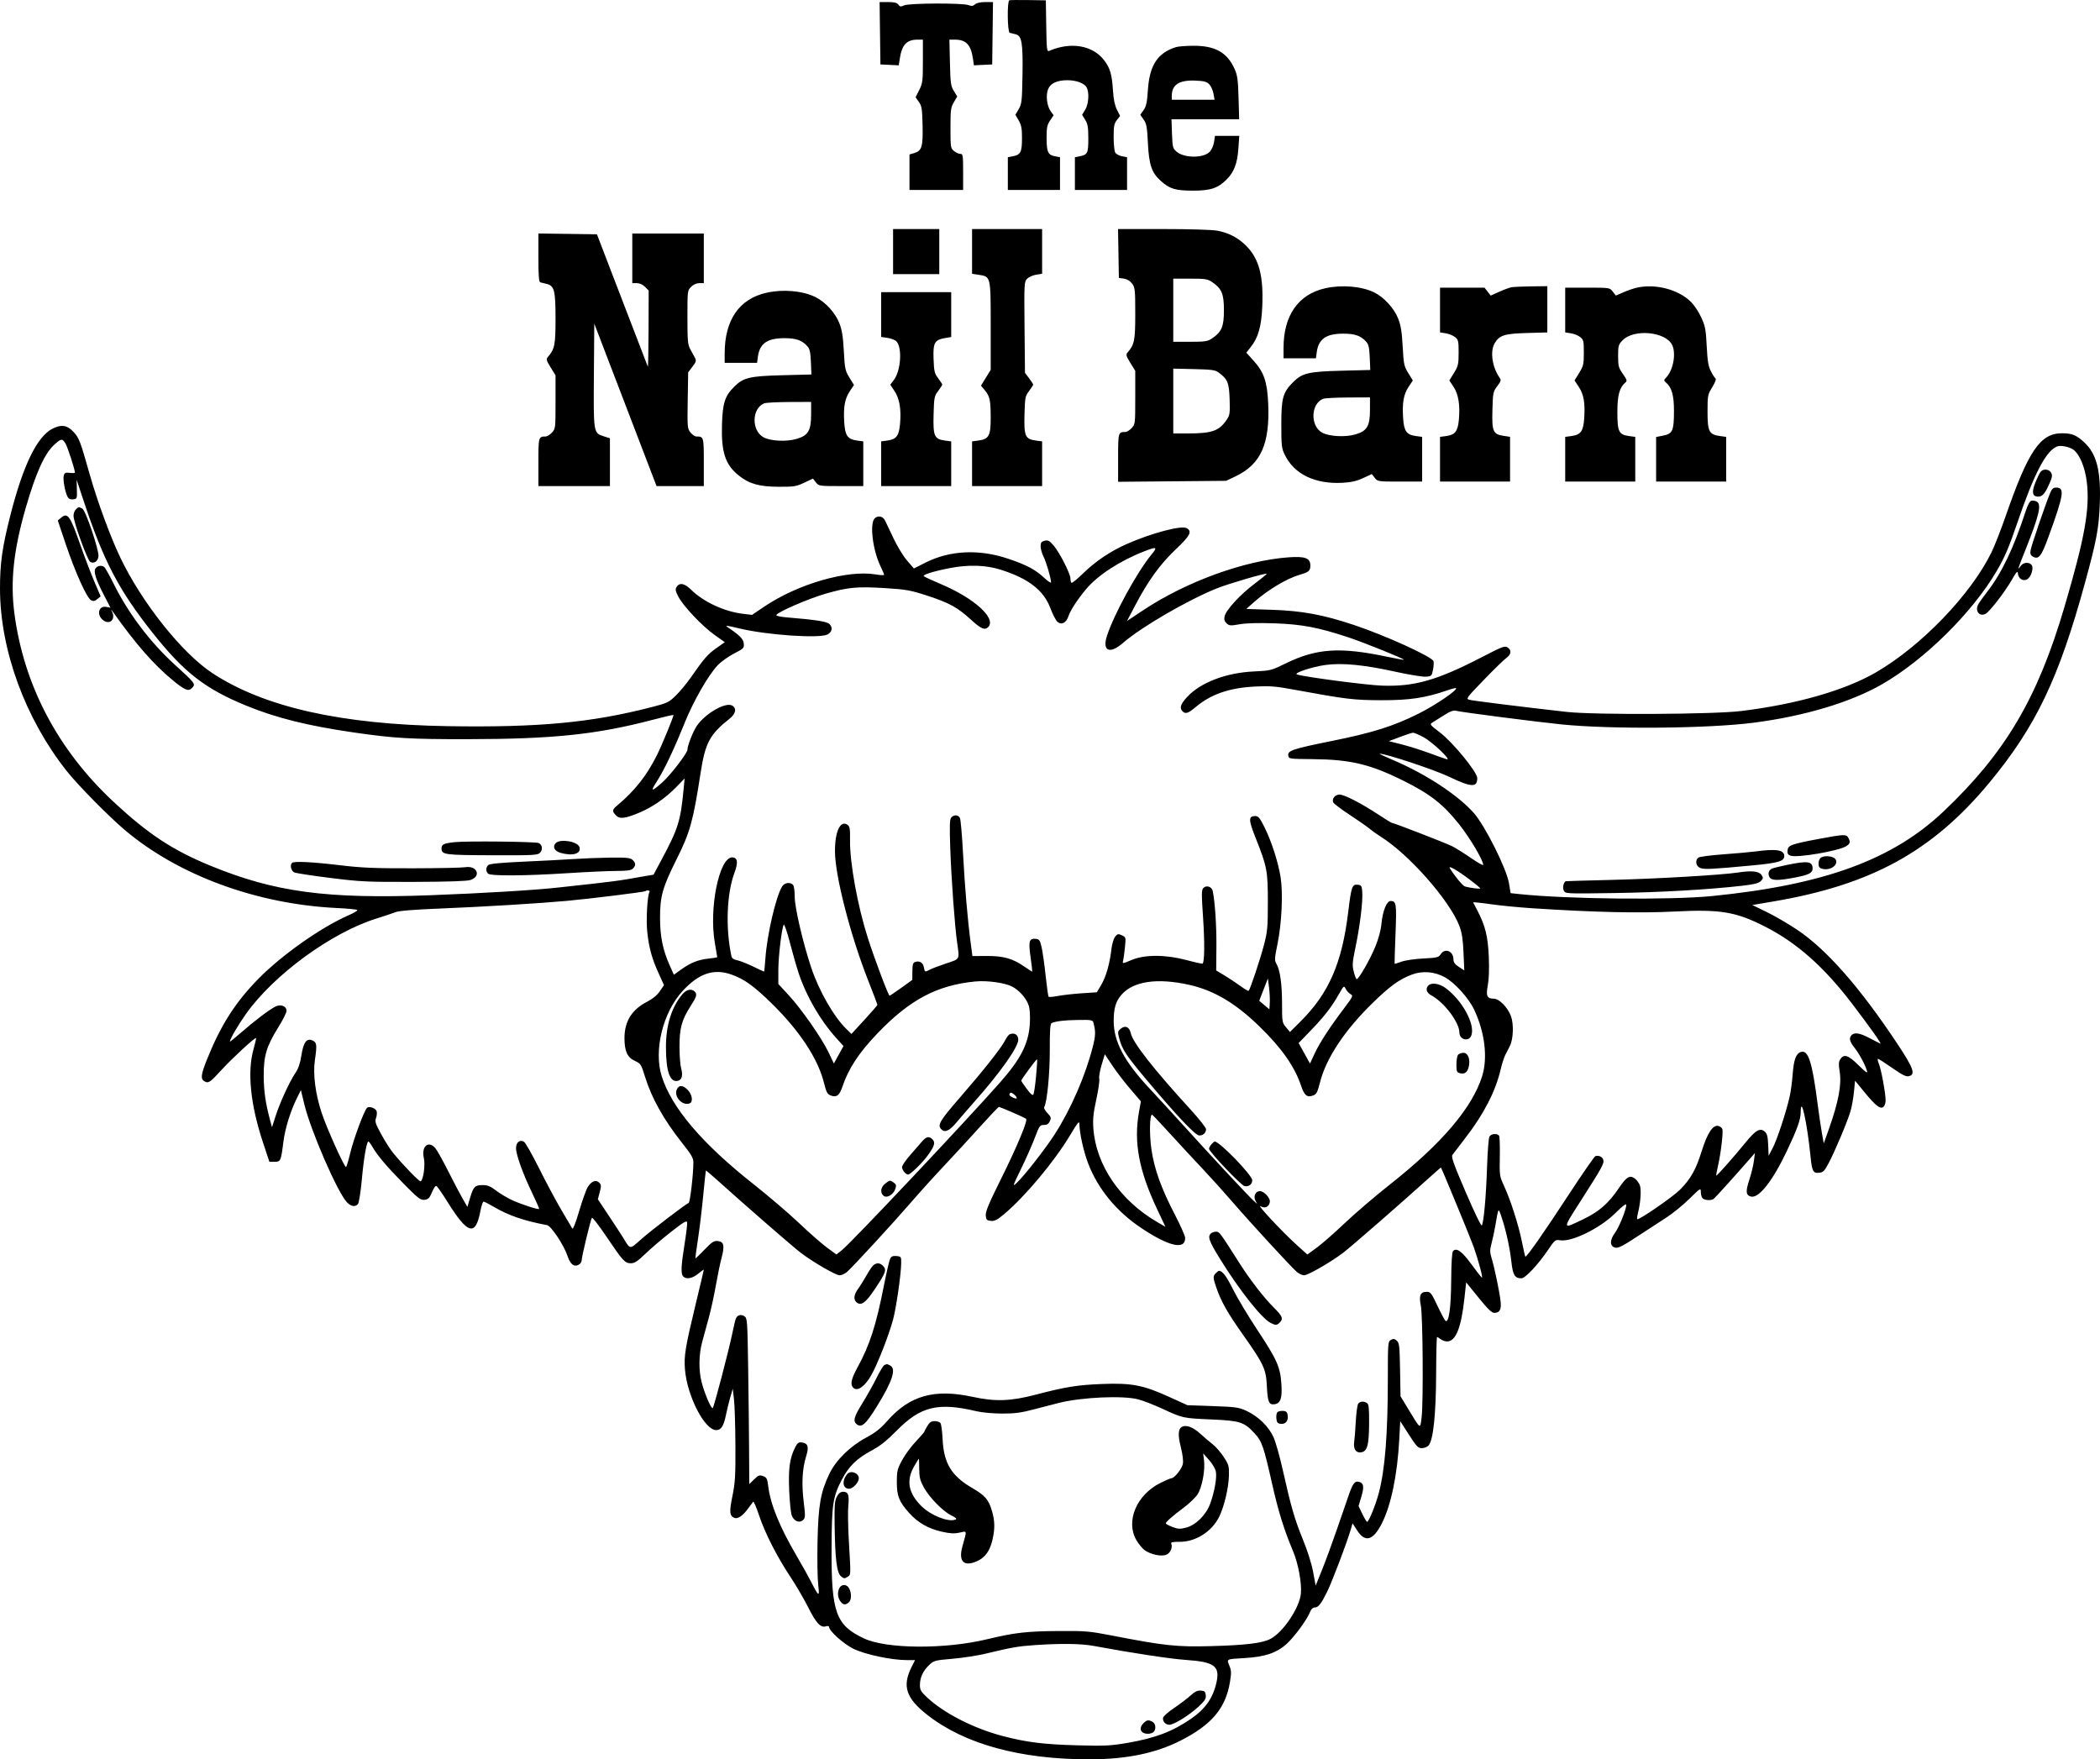 <svg width="339" height="284" viewBox="0 0 339 284" fill="none" xmlns="http://www.w3.org/2000/svg">
<path fill-rule="evenodd" clip-rule="evenodd" d="M162.934 0.048C162.563 0.173 162.62 5.177 162.994 5.293C163.16 5.344 163.589 5.451 163.948 5.53C164.952 5.752 165.149 6.935 165.058 12.194C164.986 16.343 164.936 16.785 164.446 17.62L163.913 18.53L164.446 19.441C164.878 20.178 164.979 20.722 164.979 22.315C164.979 24.544 164.755 24.989 163.512 25.224L162.694 25.379V28.021V30.663H166.904H171.114V28.021V25.379L170.275 25.22C169.166 25.011 168.949 24.518 168.949 22.22C168.949 20.6 169.038 20.164 169.516 19.454L170.083 18.611L169.605 17.948C168.992 17.099 168.795 15.366 169.2 14.38C169.585 13.441 170.656 12.949 172.317 12.949C173.758 12.949 175.063 13.443 175.425 14.126C175.861 14.949 175.736 16.812 175.184 17.713L174.683 18.53L175.184 19.348C175.594 20.017 175.685 20.56 175.685 22.351C175.685 24.739 175.571 24.972 174.279 25.233L173.52 25.386V28.024V30.663H177.73H181.94V28.021V25.379L181.101 25.22C180.639 25.133 180.152 24.855 180.018 24.603C179.884 24.35 179.775 23.223 179.775 22.098C179.775 20.367 179.855 19.949 180.295 19.384L180.816 18.716L180.308 17.713C179.962 17.029 179.758 16.055 179.668 14.648C179.497 12 179.214 11.016 178.259 9.753C176.414 7.314 172.896 6.702 169.375 8.208C168.993 8.372 168.955 8.059 168.894 4.221L168.828 0.055L166.001 0.011C164.446 -0.013 163.066 0.003 162.934 0.048ZM142.06 5.366L142.125 10.401L143.605 10.473L145.086 10.545L145.244 9.502C145.589 7.224 146.357 6.398 148.127 6.398H148.981V9.875C148.981 13.084 148.935 13.443 148.392 14.526L147.803 15.7L148.332 16.448C148.797 17.107 148.869 17.558 148.93 20.229C149.009 23.682 148.811 24.345 147.594 24.708L146.816 24.94V27.802V30.663H151.146H155.476V27.752C155.476 25.058 155.442 24.84 155.022 24.84C154.772 24.84 154.313 24.632 154.002 24.377C153.459 23.934 153.436 23.783 153.434 20.677C153.432 17.742 153.483 17.351 153.978 16.506L154.525 15.572L153.979 14.685C153.486 13.885 153.424 13.437 153.346 10.098L153.26 6.398H154.14C155.932 6.398 156.724 7.217 157.05 9.41L157.218 10.544L158.693 10.473L160.168 10.401L160.233 5.366L160.298 0.331H159.049C158.266 0.331 157.648 0.469 157.394 0.702C157.078 0.99 156.842 1.017 156.337 0.823C155.393 0.461 146.762 0.498 145.959 0.867C145.417 1.117 145.274 1.098 145.019 0.746C144.796 0.439 144.363 0.331 143.356 0.331H141.994L142.06 5.366ZM189.877 7.595C186.881 8.514 185.564 10.518 185.3 14.559C185.171 16.542 185.036 17.165 184.606 17.775L184.072 18.53L184.614 19.297C185.08 19.959 185.176 20.487 185.307 23.133C185.481 26.634 185.921 27.907 187.412 29.227C188.849 30.5 189.72 30.763 192.525 30.775C195.406 30.786 196.612 30.386 198.04 28.946C199.219 27.757 199.744 26.365 199.91 23.989L200.054 21.928H198.097H196.139L195.978 22.948C195.889 23.51 195.576 24.211 195.283 24.506C194.239 25.56 191.156 25.541 189.925 24.473C189.319 23.948 189.272 23.761 189.194 21.585L189.111 19.259H194.574H200.036L199.938 15.801C199.855 12.868 199.758 12.158 199.298 11.129C198.101 8.452 196.127 7.354 192.576 7.389C191.423 7.4 190.209 7.493 189.877 7.595ZM195.197 13.595C195.478 13.879 195.789 14.559 195.888 15.107L196.069 16.104H192.613H189.157V15.509C189.157 13.682 190.33 12.909 192.944 13.011C194.342 13.066 194.787 13.182 195.197 13.595ZM144.169 40.612V44.252H147.898H151.627V40.612V36.973H147.898H144.169V40.612ZM156.92 40.585V44.197L157.975 44.357C159.954 44.656 159.927 44.543 159.927 52.61V59.704L159.142 60.978L158.357 62.252L158.961 62.977C159.79 63.971 159.927 64.609 159.927 67.48C159.927 70.361 159.638 70.884 157.918 71.117L156.92 71.251V74.859V78.467H162.573H168.227V74.859V71.251L167.207 71.114C165.499 70.882 165.289 70.401 165.382 66.932C165.456 64.155 165.498 63.94 166.122 63.115C166.486 62.635 166.784 62.172 166.784 62.088C166.784 62.003 166.486 61.541 166.122 61.06L165.46 60.185L165.39 52.836C165.322 45.727 165.336 45.47 165.808 44.994C166.076 44.723 166.73 44.432 167.261 44.346L168.227 44.19V40.581V36.973H162.573H156.92V40.585ZM180.55 40.916L180.617 44.859L181.434 44.98C181.961 45.059 182.431 45.345 182.757 45.787C183.225 46.421 183.263 46.784 183.263 50.64C183.263 54.967 183.134 55.617 182.022 56.9C181.723 57.245 181.778 57.451 182.472 58.577L183.263 59.861V64.17C183.263 68.397 183.252 68.491 182.68 69.105C182.359 69.45 181.908 69.732 181.677 69.732C180.514 69.732 180.496 69.794 180.496 73.899V77.772L189.217 77.695L197.938 77.618L199.502 76.867C203.546 74.925 205.014 71.623 204.723 65.121C204.568 61.632 204.034 60.067 202.374 58.236L201.192 56.93L201.901 56.03C203.125 54.476 203.624 52.719 203.766 49.47C203.981 44.54 203.244 41.758 201.174 39.681C199.877 38.38 198.352 37.582 196.501 37.237C195.678 37.084 192.022 36.973 187.784 36.973H180.484L180.55 40.916ZM86.913 41.586C86.913 44.49 86.989 45.505 87.213 45.574C87.379 45.626 87.81 45.733 88.172 45.813C89.485 46.103 89.679 46.824 89.679 51.4C89.679 55.692 89.549 56.347 88.438 57.628C88.139 57.973 88.194 58.179 88.888 59.306L89.679 60.59V64.899C89.679 69.125 89.668 69.219 89.096 69.834C88.775 70.178 88.324 70.46 88.093 70.46C86.931 70.46 86.913 70.523 86.913 74.611V78.467H92.686H98.46V74.608V70.748L97.44 70.422C95.798 69.897 95.799 69.905 95.871 60.522L95.934 52.242L100.961 65.355L105.987 78.467H109.802H113.616V74.611C113.616 70.511 113.602 70.46 112.411 70.46C112.167 70.46 111.737 70.164 111.455 69.802C110.966 69.176 110.946 68.93 111.016 64.626L111.09 60.107L111.781 59.195C112.373 58.413 112.43 58.209 112.186 57.759C112.029 57.471 111.691 56.852 111.436 56.385C111.025 55.636 110.971 55.03 110.971 51.218C110.97 46.956 110.978 46.892 111.561 46.304C111.929 45.932 112.427 45.708 112.884 45.708H113.616V41.705V37.701H107.843H102.069V41.705V45.708H102.801C103.259 45.708 103.756 45.932 104.125 46.304L104.715 46.9L104.696 53.159C104.686 56.602 104.631 59.309 104.574 59.176C104.518 59.042 102.647 54.183 100.417 48.378L96.362 37.822L91.638 37.756L86.913 37.69V41.586ZM195.671 45.532C197.224 46.588 197.577 47.429 197.577 50.076C197.577 52.723 197.224 53.565 195.671 54.62C194.945 55.114 194.571 55.172 192.129 55.172H189.398V50.076V44.98H192.129C194.571 44.98 194.945 45.039 195.671 45.532ZM213.936 46.531C209.586 47.507 207.2 50.915 207.2 56.155V57.841H209.815H212.43L212.56 56.861C212.844 54.726 214.073 53.861 216.823 53.861C218.734 53.861 219.672 54.191 220.553 55.173C220.933 55.596 221.051 56.128 221.117 57.716L221.2 59.724L216.546 59.843C211.249 59.979 210.222 60.221 208.758 61.677C207.094 63.332 206.839 64.242 206.841 68.518C206.842 72 206.885 72.367 207.421 73.458C208.937 76.549 212.293 78.169 216.693 77.935C218.124 77.859 218.994 77.662 220.037 77.18L221.447 76.528L221.919 77.134C222.385 77.731 222.44 77.739 225.983 77.739H229.574V74.132V70.523L228.576 70.388C227.044 70.181 226.637 69.608 226.501 67.465C226.344 65 226.583 63.652 227.391 62.438L228.071 61.417L227.336 60.225C226.653 59.116 226.59 58.82 226.435 55.95C226.306 53.587 226.137 52.532 225.708 51.436C225.058 49.771 223.41 47.972 221.826 47.199C219.793 46.206 216.593 45.935 213.936 46.531ZM244.008 46.368C243.677 46.427 242.784 46.755 242.024 47.096L240.641 47.716L240.142 47.076L239.643 46.436H236.052H232.461V50.045V53.654L233.394 53.805C233.907 53.887 234.584 54.165 234.898 54.421C235.416 54.845 235.467 55.071 235.464 56.937C235.461 58.806 235.395 59.094 234.712 60.202L233.963 61.417L234.64 62.433C235.432 63.623 235.722 65.402 235.504 67.751C235.329 69.64 234.9 70.193 233.458 70.388L232.461 70.523V74.132V77.739H238.114H243.768V74.127V70.515L242.68 70.35C241.017 70.099 240.823 69.634 240.92 66.144C240.997 63.394 241.033 63.219 241.7 62.338C242.269 61.586 242.347 61.341 242.116 61.023C240.895 59.339 240.504 56.739 241.274 55.424C242.039 54.119 242.846 53.86 246.474 53.756L249.782 53.661V49.928V46.194L247.196 46.227C245.773 46.245 244.339 46.309 244.008 46.368ZM264.143 46.46C263.64 46.579 262.692 46.91 262.036 47.194L260.845 47.711L260.348 47.074C259.851 46.437 259.85 46.436 256.26 46.436H252.669V50.045V53.654L253.602 53.805C254.116 53.887 254.792 54.165 255.106 54.421C255.624 54.844 255.676 55.073 255.676 56.93C255.676 58.797 255.611 59.08 254.924 60.195L254.172 61.417L254.852 62.438C255.66 63.652 255.898 65 255.741 67.465C255.605 69.608 255.198 70.181 253.667 70.388L252.669 70.523V74.132V77.739H258.322H263.976V74.132V70.523L262.956 70.386C261.328 70.165 261.089 69.673 261.089 66.54C261.089 63.817 261.432 62.545 262.378 61.752C262.695 61.487 262.643 61.31 261.975 60.353C261.282 59.362 261.209 59.087 261.209 57.474C261.209 55.836 261.267 55.629 261.907 54.955C263.709 53.057 268.843 53.512 269.923 55.665C270.597 57.008 270.128 59.694 269.008 60.895C268.573 61.363 268.565 61.437 268.917 61.732C269.872 62.532 270.231 63.805 270.227 66.385C270.223 69.533 270.007 70.02 268.481 70.318L267.344 70.541V74.14V77.739H272.997H278.651V74.132V70.523L277.653 70.388C275.896 70.151 275.644 69.662 275.644 66.488C275.644 63.824 275.666 63.707 276.412 62.497C276.838 61.807 277.078 61.186 276.95 61.107C276.823 61.028 276.484 60.506 276.196 59.948C275.775 59.133 275.641 58.331 275.513 55.867C275.372 53.152 275.27 52.62 274.627 51.235C274.228 50.374 273.505 49.269 273.02 48.781C270.978 46.721 267.202 45.734 264.143 46.46ZM123.721 47.259C119.336 48.242 116.984 51.656 116.984 57.037V58.569H119.599H122.214L122.344 57.59C122.628 55.454 123.857 54.59 126.607 54.59C128.518 54.59 129.456 54.919 130.337 55.901C130.717 56.324 130.835 56.856 130.901 58.444L130.985 60.452L126.33 60.571C121.033 60.707 120.006 60.949 118.542 62.405C117.015 63.924 116.651 65.046 116.547 68.556C116.416 72.988 117.085 75.017 119.248 76.751C120.932 78.101 122.546 78.561 125.645 78.576C128.174 78.588 128.533 78.531 129.822 77.923L131.231 77.257L131.704 77.862C132.169 78.459 132.225 78.467 135.767 78.467H139.358V74.859V71.251L138.36 71.117C136.829 70.909 136.422 70.336 136.286 68.193C136.129 65.728 136.367 64.379 137.175 63.166L137.855 62.145L137.121 60.953C136.437 59.844 136.375 59.548 136.219 56.678C136.091 54.319 135.921 53.26 135.495 52.169C134.837 50.487 133.243 48.745 131.634 47.953C129.558 46.931 126.412 46.656 123.721 47.259ZM142.245 50.776V54.389L143.3 54.548C143.88 54.636 144.522 54.895 144.727 55.123C145.671 56.175 145.42 59.844 144.302 61.322L143.716 62.097L144.408 63.137C145.218 64.352 145.508 66.112 145.288 68.479C145.113 70.368 144.684 70.921 143.243 71.117L142.245 71.251V74.859V78.467H147.898H153.552V74.859V71.251L152.532 71.114C150.824 70.882 150.614 70.401 150.707 66.932C150.781 64.155 150.823 63.94 151.447 63.115C151.811 62.635 152.108 62.172 152.108 62.088C152.108 62.003 151.811 61.541 151.447 61.06C150.856 60.279 150.777 59.948 150.703 57.944C150.607 55.338 150.871 54.858 152.564 54.57L153.552 54.401V50.783V47.164H147.898H142.245V50.776ZM196.764 60.162C198.182 61.231 198.413 61.806 198.498 64.471C198.57 66.73 198.529 67.012 198.017 67.768C196.811 69.549 195.664 69.96 191.863 69.969L189.398 69.974V64.739V59.503L192.749 59.582C195.686 59.652 196.183 59.723 196.764 60.162ZM221.153 66.124C221.153 68.785 220.691 69.572 218.802 70.126C217.213 70.591 214.628 70.465 213.477 69.865C211.496 68.831 211.561 65.211 213.575 64.38C213.84 64.271 215.653 64.174 217.605 64.166L221.153 64.15V66.124ZM130.938 66.852C130.938 69.511 130.475 70.299 128.591 70.852C126.976 71.326 124.449 71.212 123.302 70.614C121.284 69.561 121.322 65.949 123.36 65.108C123.624 64.999 125.438 64.902 127.389 64.894L130.938 64.879V66.852ZM8.535 69.166C6.003 70.424 3.744 75.042 1.668 83.199C0.352 88.373 -0.011 90.955 0 95.09C0.026 104.959 4.073 116.002 10.761 124.451C12.579 126.748 17.501 131.747 20.153 133.991C28.796 141.302 41.453 145.956 54.384 146.577C56.142 146.661 57.629 146.809 57.688 146.905C57.746 147.001 57.12 147.375 56.295 147.736C51.828 149.689 45.457 154.178 41.684 158.03C37.964 161.829 35.607 165.535 33.403 171.048C32.418 173.51 32.345 174.194 33.027 174.562C33.666 174.907 33.886 174.756 35.821 172.644C37.497 170.814 41.181 167.42 41.329 167.569C41.374 167.615 41.195 168.414 40.931 169.347C39.886 173.04 40.427 178.332 42.48 184.51L43.489 187.543H44.325C45.302 187.543 45.363 187.405 45.745 184.339C46.013 182.193 46.891 179.347 47.927 177.265L48.573 175.967L49.121 178.236C50.154 182.518 54.425 192.358 55.987 194.059C56.641 194.771 57.352 194.886 57.792 194.351C57.95 194.158 58.228 192.384 58.409 190.408C58.733 186.876 59.186 184.267 59.476 184.267C59.557 184.267 59.827 184.622 60.076 185.056C60.908 186.508 62.376 188.25 65.091 191.01C67.463 193.421 67.874 193.742 68.507 193.68C69.043 193.627 69.307 193.423 69.542 192.881C70.047 191.715 70.232 191.424 70.451 191.453C70.565 191.468 71.355 192.602 72.208 193.971C75.511 199.278 76.767 199.634 77.55 195.49C77.707 194.656 77.939 193.973 78.064 193.973C78.189 193.973 78.91 194.339 79.667 194.786C82.047 196.194 84.585 197.069 88.309 197.768C88.975 197.893 91.047 201.021 91.624 202.772C92.057 204.085 92.669 204.564 93.408 204.165C93.673 204.022 93.889 203.721 93.889 203.496C93.889 202.902 95.359 196.797 95.554 196.581C95.645 196.481 96.684 197.828 97.864 199.575C100.559 203.569 100.883 203.922 101.84 203.922C102.441 203.922 102.925 203.606 104.197 202.379C105.077 201.53 106.934 199.945 108.324 198.858C110.407 197.227 110.863 196.961 110.923 197.34C110.963 197.592 110.774 199.179 110.502 200.866C109.937 204.375 109.886 205.644 110.296 206.058C110.797 206.562 111.79 206.376 112.72 205.603C113.213 205.193 113.616 204.906 113.616 204.966C113.616 205.025 113.027 207.517 112.307 210.504C110.62 217.498 110.392 218.891 110.575 221.083C110.937 225.398 113.754 230.858 115.618 230.858C116.419 230.858 116.825 230.208 117.211 228.31C117.374 227.509 117.683 226.253 117.897 225.519L118.286 224.184L118.487 225.883C118.597 226.817 118.7 230.148 118.717 233.284C118.742 238.231 118.678 239.32 118.234 241.504C117.704 244.105 117.763 244.716 118.575 245.03C119.104 245.235 119.923 244.672 120.744 243.542C121.11 243.038 121.484 242.535 121.575 242.423C121.667 242.311 122.091 243.276 122.517 244.567C123.463 247.43 125.41 251.255 127.61 254.571C128.515 255.935 129.808 258.151 130.482 259.496C131.752 262.027 132.48 262.801 133.332 262.529C133.603 262.442 133.825 262.475 133.825 262.603C133.825 263.256 136.109 265.321 137.731 266.134C139.596 267.07 143.903 267.984 146.446 267.984H147.713L147.156 269.093C145.607 272.18 146.249 274.131 149.703 276.833C155.736 281.552 164.671 284 175.86 284C181.777 284 186.541 283.025 190.547 280.993C195.605 278.427 197.861 275.753 198.554 271.498C198.79 270.052 198.775 269.655 198.453 268.878C197.998 267.78 197.905 267.826 200.947 267.651C204.211 267.464 206.142 266.803 207.747 265.323C209.036 264.135 211.059 261.35 211.518 260.13C211.66 259.755 211.945 259.491 212.209 259.491C212.818 259.491 213.25 258.949 214.24 256.943C215.046 255.309 217.416 249.067 218.041 246.934L218.342 245.904L219.088 247.056C220.392 249.069 221.678 248.684 223.1 245.853C224.569 242.93 225.579 238.022 225.882 232.342L226.039 229.409L227.436 231.589C228.664 233.504 228.919 233.769 229.527 233.769C229.909 233.769 230.4 233.57 230.619 233.325C231.366 232.493 231.805 228.332 231.833 221.819C231.847 218.517 231.913 215.818 231.979 215.821C232.046 215.825 232.31 215.988 232.567 216.184C232.824 216.38 233.289 216.541 233.601 216.541C234.991 216.541 235.88 214.348 236.392 209.651L236.68 207.007L238.676 209.469C240.16 211.3 240.813 211.93 241.227 211.93C242.126 211.93 242.407 211.364 242.222 209.926C242.006 208.242 241.237 204.575 240.797 203.131C240.493 202.132 240.49 201.802 240.78 200.704C240.965 200.005 241.229 198.778 241.367 197.977C241.914 194.805 241.855 194.898 242.371 196.4C243.077 198.453 243.731 201.405 243.98 203.667C244.219 205.839 244.527 206.349 245.598 206.349C246.229 206.349 248.284 204.153 249.941 201.706C250.988 200.161 251.082 200.086 251.831 200.209C253.727 200.519 258.281 198.284 260.77 195.822C261.959 194.646 262.532 194.217 262.532 194.505C262.532 195.217 261.355 198.141 260.742 198.951C259.835 200.151 259.83 201.169 260.73 201.397C261.212 201.519 261.919 201.165 264.278 199.618C265.898 198.555 268.036 197.163 269.028 196.524C270.02 195.885 271.671 194.54 272.697 193.534C274.519 191.747 274.561 191.722 274.561 192.427C274.561 192.824 274.691 193.279 274.85 193.439C275.169 193.761 276.222 193.824 276.62 193.545C276.849 193.384 279.924 189.984 282.358 187.198L283.295 186.125L283.123 187.441C283.028 188.164 282.701 189.508 282.396 190.428C281.767 192.322 281.825 192.944 282.651 193.153C283.932 193.478 286.166 190.633 288.488 185.723C290.118 182.275 290.678 180.709 290.683 179.587C290.698 176.588 291.713 181.128 292.272 186.694C292.51 189.06 292.69 189.409 293.627 189.317C294.309 189.251 294.508 189.056 295.184 187.786C296.203 185.874 298.266 180.97 298.733 179.35C298.936 178.645 299.183 177.255 299.281 176.261L299.461 174.453L300.985 176.313C302.791 178.516 303.543 179.095 304.048 178.672C304.237 178.513 304.392 178.042 304.392 177.625C304.391 176.479 303.683 172.633 303.306 171.723C303.123 171.282 303.059 170.921 303.164 170.921C303.268 170.921 304.303 171.585 305.464 172.396C307.094 173.536 307.705 173.838 308.148 173.726C309.268 173.443 308.909 172.441 306.257 168.447C300.226 159.366 294.868 153.272 290.115 150.087C288.679 149.125 286.461 147.833 285.186 147.216L282.867 146.093L286.232 145.524C302.078 142.842 311.934 137.434 321.097 126.393C328.631 117.315 332.352 109.54 336.6 93.998C338.435 87.284 338.809 85.306 338.962 81.481C339.178 76.088 338.489 73.297 336.48 71.429C335.196 70.235 334.48 69.94 332.865 69.94C329.353 69.939 327.426 72.777 323.763 83.338C323.003 85.531 321.975 88.154 321.479 89.167C318.131 96.003 310.125 104.316 302.81 108.55C297.799 111.45 289.993 113.686 281.057 114.78C276.618 115.324 257.37 115.42 252.909 114.92C246.307 114.181 237.822 113.127 237.231 112.972C236.606 112.809 236.671 112.718 239.516 109.767C241.127 108.097 242.751 106.513 243.125 106.249C243.955 105.661 244.057 104.986 243.385 104.526C242.925 104.211 242.572 104.342 239.175 106.1C231.971 109.826 228.318 110.865 223.078 110.677C220.536 110.586 210.505 109.266 209.365 108.872C208.742 108.657 211.855 107.626 213.994 107.339C216.699 106.976 220.205 107.317 225.274 108.436C227.44 108.914 229.643 109.274 230.169 109.235C231.088 109.166 231.132 109.124 231.33 108.112C231.442 107.534 231.477 106.91 231.407 106.725C231.126 105.986 223.624 102.574 218.578 100.89C213.595 99.227 210.196 98.597 205.339 98.436L201.192 98.299L202.309 97.301C204.597 95.255 207.701 93.389 209.846 92.769C211.272 92.358 211.53 92.132 211.53 91.304C211.53 90.092 210.7 89.774 208.025 89.964C200.891 90.47 191.443 93.909 184.525 98.517L181.93 100.246L183.272 97.688C185.34 93.748 187.286 91.062 189.793 88.689C192.141 86.466 192.497 85.766 191.542 85.251C190.674 84.782 185.809 86.079 181.848 87.836C179.221 89.001 176.831 90.614 174.824 92.577C173.887 93.493 173.048 94.169 172.959 94.079C172.871 93.99 172.798 93.675 172.798 93.379C172.798 92.616 171.051 89.189 170.09 88.069C169.405 87.269 169.185 87.152 168.635 87.291C168.11 87.424 167.986 87.594 167.986 88.188C167.986 88.591 168.195 89.333 168.449 89.836C168.89 90.708 169.67 93.37 169.67 94.003C169.67 94.168 169.203 93.868 168.633 93.337C167.132 91.942 165.802 91.228 162.814 90.213C158.089 88.607 153.361 88.822 149.399 90.822L147.532 91.764L146.447 90.515C145.849 89.828 144.869 88.228 144.267 86.96C143.666 85.693 143.042 84.382 142.882 84.049C142.53 83.318 141.729 83.148 141.192 83.689C140.364 84.524 140.877 88.766 142.12 91.365C142.453 92.062 142.726 92.705 142.726 92.793C142.726 92.881 142.104 92.851 141.343 92.725C136.739 91.965 128.765 94.277 123.343 97.944L121.401 99.257L119.945 99.084C116.913 98.724 113.564 97.166 111.541 95.175C110.478 94.129 109.682 93.997 109.191 94.787C108.984 95.12 109.055 95.456 109.52 96.34C110.33 97.881 113.381 101.098 115.365 102.503L117 103.662L115.598 104.654C114.233 105.62 113.684 106.257 111.395 109.528C110.788 110.395 109.756 111.632 109.101 112.275C107.986 113.372 107.739 113.49 105.17 114.152C95.446 116.659 86.981 117.451 72.358 117.222C55.084 116.951 42.657 114.158 34.289 108.663C29.402 105.455 22.913 97.309 19.416 89.994C17.818 86.652 15.71 80.919 14.486 76.589C12.948 71.148 12.764 70.668 11.85 69.699C10.846 68.635 9.907 68.484 8.535 69.166ZM10.553 71.553C10.879 72.054 12.094 75.784 12.094 76.283C12.094 76.363 11.72 76.385 11.262 76.331C10.549 76.247 10.411 76.314 10.287 76.812C10.133 77.43 10.504 79.437 10.915 80.211C11.086 80.533 11.366 80.657 11.809 80.605C12.439 80.532 12.454 80.493 12.411 78.984L12.367 77.439L13.526 80.925C16.738 90.592 19.181 95.264 24.598 102.104C29.693 108.537 33.095 111.186 39.769 113.919C44.605 115.899 49.751 117.178 57.202 118.251C63.66 119.182 66.186 119.33 75.365 119.321C89.294 119.306 96.332 118.571 105.409 116.183C107.18 115.717 108.665 115.372 108.709 115.416C108.814 115.523 106.899 120.189 106.047 121.903C104.405 125.207 102.424 127.708 99.576 130.075C98.809 130.712 98.788 130.97 99.445 131.633C100.058 132.251 100.931 132.141 103.276 131.152C105.339 130.282 107.452 128.814 109.146 127.075L110.518 125.665L110.369 127.242C109.867 132.534 109.505 133.703 106.799 138.768L105.503 141.195L104.327 141.392C103.68 141.501 102.285 141.743 101.227 141.931C100.168 142.118 97.732 142.439 95.814 142.644C93.895 142.849 91.351 143.128 90.16 143.264C86.542 143.678 77.847 144.202 69.433 144.514C52.661 145.135 44.325 144.01 33.909 139.722C27.823 137.215 23.877 134.608 18.305 129.409C9.326 121.032 3.847 110.612 2.324 99.019C1.646 93.859 2.189 88.791 4.148 82.01C5.788 76.329 7.19 73.223 8.755 71.796C9.868 70.782 10.037 70.759 10.553 71.553ZM334.699 72.588C335.707 73.321 336.585 75.431 336.87 77.806C337.388 82.124 336.55 86.805 333.253 98.001C328.916 112.729 323.715 121.527 313.761 130.972C305.537 138.775 294.512 142.817 276.486 144.636C269.708 145.32 252.965 145.15 245.195 144.319L243.856 144.175L243.589 142.564C243.196 140.204 239.686 133.208 237.887 131.204C235.222 128.233 230.019 124.848 224.642 122.586C223.451 122.085 222.585 121.672 222.717 121.669C223.686 121.64 231.579 124.262 233.962 125.404C237.515 127.105 238.475 127.15 238.475 125.613C238.475 124.629 234.492 119.77 232.397 118.199C230.952 117.116 230.778 116.907 231.139 116.692C231.369 116.555 232.209 116.026 233.006 115.516C234.09 114.822 234.607 114.627 235.057 114.741C235.973 114.973 247.984 116.524 252.067 116.938C260.062 117.747 275.644 117.613 283.021 116.671C291.253 115.619 298.779 113.366 303.86 110.432C310.715 106.474 318.392 98.885 322.319 92.184C323.613 89.977 324.324 88.312 325.691 84.291C328.334 76.519 330.284 72.778 332.059 72.075C332.648 71.841 334.048 72.113 334.699 72.588ZM329.417 76.156C329.255 76.353 328.871 77.139 328.563 77.903C327.936 79.461 328.079 80.166 329.023 80.166C329.701 80.166 330.109 79.695 330.833 78.076C331.285 77.067 331.337 76.737 331.114 76.316C330.794 75.714 329.854 75.626 329.417 76.156ZM330.95 79.585C330.168 81.472 327.907 88.095 327.797 88.82C327.706 89.422 327.789 89.645 328.186 89.859C329.11 90.359 329.539 89.811 330.684 86.663C333.171 79.824 333.344 78.71 331.918 78.71C331.45 78.71 331.23 78.909 330.95 79.585ZM327.923 80.83C327.666 80.89 327.324 81.517 326.99 82.547C325.062 88.485 323.115 92.554 320.755 95.575C320.13 96.376 319.488 97.281 319.33 97.586C318.781 98.641 319.561 99.606 320.535 99.08C321.196 98.724 323.595 95.624 324.73 93.659C325.568 92.209 325.693 92.086 325.759 92.64C325.855 93.431 326.585 93.87 327.228 93.523C327.874 93.174 328.349 91.669 327.961 91.198C327.529 90.672 326.605 90.768 326.178 91.382C325.623 92.182 325.698 91.928 326.912 88.887C329.22 83.107 329.621 81.376 328.751 80.945C328.519 80.83 328.147 80.778 327.923 80.83ZM12.231 82.246C12.023 82.456 11.861 82.92 11.871 83.277C11.901 84.341 14.098 90.404 14.56 90.696C15.133 91.058 15.8 90.618 15.896 89.814C16.011 88.849 13.838 82.399 13.3 82.109C12.712 81.792 12.677 81.796 12.231 82.246ZM9.903 83.542L9.327 84.019L10.619 87.855C12.144 92.384 14.006 96.513 14.69 96.883C15.072 97.089 15.291 97.052 15.712 96.708L16.247 96.27L15.22 93.86C14.656 92.534 13.584 89.715 12.839 87.594C11.325 83.288 10.907 82.71 9.903 83.542ZM185.843 89.569C183.572 92.315 179.787 99.238 178.692 102.65C177.905 105.101 179.129 105.652 181.258 103.804C184.231 101.224 191.668 96.897 196.423 94.98C198.27 94.236 204.319 92.467 204.476 92.625C204.522 92.671 203.653 93.386 202.545 94.214C200.232 95.941 197.874 98.505 197.675 99.51C197.576 100.007 197.67 100.316 198.011 100.628C198.436 101.016 198.646 101.03 200.117 100.772C201.181 100.585 203.144 100.532 205.739 100.621C210.144 100.772 212.831 101.282 217.665 102.883C220.203 103.724 226.768 106.376 226.632 106.506C226.596 106.54 225.321 106.307 223.8 105.989C216.283 104.414 212.503 104.67 207.561 107.086C205.207 108.237 205.096 108.266 202.389 108.391C197.89 108.599 193.754 110.192 191.604 112.545C190.578 113.667 190.378 114.302 190.889 114.818C191.362 115.295 191.797 115.159 192.973 114.17C195.485 112.056 198.425 111.037 202.629 110.824C204.965 110.705 205.921 110.78 208.764 111.303C217.327 112.877 218.492 113.019 222.958 113.033C227.506 113.047 230.106 112.662 233.568 111.46C234.326 111.198 234.99 111.028 235.045 111.083C235.338 111.378 231.694 113.856 228.972 115.212C224.901 117.241 221.614 118.274 214.967 119.617C208.674 120.887 207.853 121.162 207.965 121.959C208.041 122.504 208.084 122.511 211.891 122.544C217.992 122.598 221.173 123.355 226.566 126.036C230.883 128.181 232.979 129.823 235.555 133.074C237.313 135.294 239.437 138.874 239.437 139.617C239.437 139.756 238.557 139.261 237.48 138.518C236.404 137.775 235.024 136.912 234.413 136.601C233.417 136.095 224.976 132.823 224.665 132.823C224.595 132.823 223.641 132.234 222.545 131.513C219.592 129.573 216.845 128.176 216.15 128.261C215.454 128.346 214.997 128.946 215.209 129.502C215.289 129.713 216.47 130.615 217.833 131.506C219.196 132.397 220.654 133.413 221.073 133.763C221.492 134.114 222.304 134.693 222.877 135.051C227.452 137.905 234.048 145.397 235.597 149.499C235.991 150.544 236.158 151.634 236.252 153.777L236.378 156.653L235.505 156.083C234.861 155.662 234.631 155.341 234.629 154.862C234.623 153.536 233.258 152.979 232.579 154.024C232.237 154.551 231.999 154.61 229.747 154.725C228.388 154.794 226.814 155.026 226.228 155.244C225.645 155.461 225.15 155.61 225.128 155.575C225.105 155.54 225.171 153.388 225.274 150.791C225.469 145.868 225.406 145.441 224.484 145.441C223.85 145.441 223.191 147.086 223.005 149.131C222.912 150.164 222.545 151.521 222.002 152.844C221.156 154.906 219.348 158.06 219.012 158.06C218.917 158.06 218.703 157.527 218.538 156.875C218.27 155.822 218.303 155.372 218.836 152.811C219.544 149.409 220.017 145.514 219.908 143.985C219.838 142.998 219.767 142.886 219.171 142.817C218.282 142.714 218.132 143.14 217.65 147.14C216.647 155.471 214.533 160.324 209.9 164.933L208.235 166.588L207.597 165.824C206.983 165.088 206.96 164.949 206.96 162.09C206.96 158.87 206.646 156.605 206.063 155.607C205.725 155.028 205.74 154.748 206.234 152.331C206.91 149.033 207.133 144.179 206.727 141.614C206.342 139.181 205.267 135.84 204.133 133.551C203.388 132.048 203.131 131.731 202.655 131.731C201.514 131.731 201.521 132.322 202.698 135.274C204.542 139.898 204.673 140.593 204.667 145.684C204.663 149.761 204.603 150.397 204.023 152.603C203.412 154.93 201.821 159.684 201.569 159.938C201.503 160.004 200.93 159.676 200.295 159.207C199.66 158.739 198.508 157.973 197.735 157.504L196.329 156.653L196.362 152.788C196.39 149.426 196.131 145.53 195.765 143.82C195.617 143.13 194.753 142.847 194.273 143.332C193.952 143.656 193.945 144.232 194.214 148.203C194.482 152.166 194.449 155.229 194.136 155.545C194.08 155.602 192.963 155.361 191.655 155.009C188.224 154.085 184.829 154.065 182.7 154.956C181.183 155.591 181.176 155.591 181.305 155.067C181.377 154.778 181.509 153.808 181.599 152.913C181.761 151.306 181.755 151.281 181.102 150.98C180.512 150.709 180.394 150.734 180.016 151.204C179.783 151.495 179.518 152.364 179.428 153.137C179.148 155.541 178.556 157.645 177.796 158.937L177.066 160.179L174.631 160.34C173.292 160.429 171.571 160.622 170.806 160.77C170.041 160.917 169.353 160.975 169.278 160.899C169.202 160.823 168.987 159.307 168.799 157.53C168.611 155.752 168.322 153.698 168.157 152.964C167.897 151.807 167.775 151.62 167.24 151.556C166.138 151.426 165.99 151.929 166.366 154.525C166.552 155.802 166.664 156.846 166.617 156.846C166.57 156.846 165.994 156.473 165.336 156.017C163.477 154.727 161.972 154.304 159.294 154.32L156.976 154.333L156.701 152.253C156.203 148.501 155.751 143.226 155.463 137.798C155.307 134.861 155.08 132.268 154.959 132.034C154.686 131.51 153.955 131.483 153.544 131.983C153.306 132.273 153.274 133.395 153.402 137.018C153.578 141.991 154.128 149.508 154.512 152.186C154.908 154.951 155.003 154.771 152.77 155.514C151.678 155.878 150.493 156.326 150.136 156.511C149.285 156.95 149.304 156.957 149.143 156.149C148.993 155.392 148.45 155.054 147.744 155.28C147.379 155.397 147.295 155.678 147.285 156.802L147.272 158.181L145.501 159.455C144.526 160.156 143.673 160.729 143.605 160.729C143.412 160.729 141.208 154.88 140.092 151.407C138.456 146.317 137.161 139.207 137.219 135.633C137.248 133.862 137.181 133.414 136.851 133.171C135.682 132.309 134.787 134.143 134.787 137.399C134.787 141.306 137.247 150.894 140.13 158.229C140.96 160.338 141.639 162.126 141.641 162.201C141.642 162.277 140.699 163.367 139.546 164.622L137.448 166.905L136.591 166.067C134.578 164.1 132.177 159.892 130.943 156.17C129.594 152.1 128.291 146.496 128.291 144.757C128.291 143.801 128.17 142.99 128.003 142.821C127.538 142.352 126.648 142.483 126.271 143.075C125.272 144.648 123.832 150.818 123.559 154.704C123.476 155.882 123.379 156.846 123.343 156.846C123.308 156.846 122.489 156.465 121.525 155.999C120.56 155.532 119.414 155.083 118.977 155.001C118.428 154.897 118.148 154.69 118.071 154.332C117.102 149.828 117.306 144.258 118.565 140.885C119.192 139.204 119.073 138.404 118.196 138.404C116.096 138.404 114.427 146.603 115.393 152.175C115.606 153.41 115.782 154.459 115.782 154.507C115.782 154.554 115.155 154.659 114.389 154.74C112.705 154.918 111.47 155.41 109.936 156.516L108.782 157.348L108.102 155.823C106.999 153.349 106.56 151.201 106.551 148.232C106.54 144.691 106.944 143.257 109.249 138.647C111.39 134.367 111.904 132.513 113.088 124.815C113.842 119.915 114.567 118.556 117.797 115.995C118.796 115.203 118.955 114.31 118.171 113.887C117.085 113.301 113.81 115.208 112.46 117.212C111.865 118.096 110.97 120.39 110.97 121.033C110.97 121.566 108.228 125.131 106.933 126.281C105.156 127.86 104.932 127.836 106.006 126.185C107.184 124.373 108.777 121.027 110.515 116.708C111.935 113.18 114.354 108.959 115.859 107.384C116.412 106.805 117.602 105.954 118.502 105.493C120.053 104.698 120.137 104.613 120.066 103.886C119.994 103.139 119.431 102.567 117.459 101.241C116.978 100.917 117.326 100.953 119.27 101.427C123.696 102.507 132.248 103.1 133.584 102.42C134.334 102.039 134.469 101.259 133.879 100.721C133.441 100.321 131.7 100.051 127.036 99.663C125.918 99.57 125.237 99.413 125.325 99.27C125.648 98.742 130.513 96.638 133.223 95.853C136.899 94.789 138.376 94.651 142.967 94.942C146.315 95.155 147.002 95.279 149.703 96.162C153.258 97.324 154.576 98.049 156.753 100.04C158.371 101.518 158.974 101.778 159.518 101.229C160.89 99.845 157.318 96.59 151.915 94.301C150.5 93.702 149.246 93.123 149.129 93.014C148.879 92.782 150.75 92.202 153.398 91.691C156.367 91.118 159.177 91.212 161.538 91.963C166.053 93.399 168.478 95.283 169.577 98.207C169.935 99.162 170.433 100.128 170.683 100.355C171.334 100.946 172.096 100.581 172.467 99.5C172.811 98.496 173.88 96.849 175.295 95.141C177.163 92.885 180.773 90.53 184.706 89.001C186.767 88.2 186.914 88.273 185.843 89.569ZM15.456 91.7C15.043 92.201 15.421 93.444 16.789 96.081L17.838 98.105L17.178 97.972C15.857 97.705 15.536 99.382 16.755 100.188C17.775 100.862 18.66 99.959 18.115 98.799C17.879 98.297 17.895 98.302 18.282 98.846C21.996 104.073 24.832 107.303 27.972 109.881C29.814 111.395 30.415 111.639 30.954 111.096C31.632 110.411 31.631 110.41 28.156 107.24C24.214 103.644 20.706 98.993 18.349 94.24C17.654 92.839 16.964 91.612 16.815 91.514C16.372 91.222 15.782 91.303 15.456 91.7ZM229.8 119.003C231.231 119.773 234.42 122.804 233.543 122.561C233.278 122.488 232.001 122.037 230.704 121.558C229.407 121.08 227.415 120.453 226.277 120.165L224.208 119.641L225.989 118.967C226.968 118.596 227.917 118.286 228.096 118.278C228.276 118.27 229.043 118.596 229.8 119.003ZM293.687 135.409C289.17 136.256 288.651 136.442 288.559 137.252C288.5 137.765 288.611 137.967 289.04 138.128C290.086 138.522 296.884 137.355 298.056 136.581C298.68 136.168 298.737 135.926 298.37 135.234C298.059 134.648 297.674 134.662 293.687 135.409ZM73.44 135.94C71.672 136.12 71.275 136.302 71.275 136.933C71.275 137.975 71.683 138.031 79.404 138.06C86.132 138.085 86.781 138.051 87.172 137.657C87.662 137.163 87.546 136.339 86.949 136.085C86.415 135.858 75.409 135.739 73.44 135.94ZM89.718 136.095C89.149 136.668 89.505 137.396 90.488 137.671C92.486 138.231 93.875 137.806 93.538 136.738C93.253 135.83 90.448 135.358 89.718 136.095ZM283.342 137.448C282.548 137.554 280.226 137.762 278.183 137.911C276.139 138.059 274.326 138.299 274.153 138.444C273.595 138.911 273.775 139.848 274.475 140.116C275.148 140.374 276.305 140.317 282.861 139.701C287.038 139.309 288.033 139.021 288.033 138.205C288.033 137.186 286.795 136.986 283.342 137.448ZM293.988 138.417C293.74 138.567 293.567 138.963 293.567 139.382C293.567 139.949 293.696 140.126 294.202 140.255C295.494 140.582 296.852 139.584 296.308 138.708C296.002 138.216 294.611 138.042 293.988 138.417ZM92.566 138.671C90.978 138.778 87.321 138.969 84.439 139.097C80.985 139.249 79.079 139.429 78.846 139.624C78.418 139.982 78.388 140.629 78.781 141.025C79.181 141.428 84.682 141.397 91.604 140.953C94.647 140.758 98.185 140.596 99.466 140.593C101.256 140.589 101.881 140.5 102.172 140.207C102.668 139.707 102.65 139.298 102.11 138.806C101.744 138.471 101.151 138.41 98.561 138.44C96.852 138.46 94.154 138.564 92.566 138.671ZM47.138 139.294C46.765 139.67 46.997 140.607 47.518 140.832C47.816 140.961 50.441 141.363 53.352 141.726C58.236 142.335 59.281 142.384 66.873 142.359C72.379 142.341 75.381 142.239 75.944 142.052C77.76 141.447 77.005 139.661 75.072 139.991C74.561 140.078 70.765 140.156 66.635 140.164C60.386 140.177 58.391 140.092 54.747 139.656C50.355 139.131 47.437 138.992 47.138 139.294ZM288.515 139.61C287.39 139.843 286.289 140.112 286.067 140.208C285.517 140.447 285.339 141.015 285.637 141.576C285.948 142.163 286.999 142.186 289.717 141.666C291.982 141.232 292.604 140.92 292.604 140.214C292.604 139.036 291.835 138.923 288.515 139.61ZM237.212 141.957C238.171 142.678 238.956 143.331 238.956 143.406C238.956 143.541 237.318 143.338 236.484 143.1C236.126 142.998 234.733 141.312 234.042 140.143C233.73 139.615 235.272 140.497 237.212 141.957ZM280.576 140.844C278.001 141.245 267.368 141.866 260.127 142.039C256.091 142.136 252.766 142.231 252.737 142.251C252.372 142.506 252.211 143.332 252.441 143.767C252.709 144.273 252.775 144.276 260.569 144.161C268.027 144.05 275.751 143.609 281.277 142.978C283.157 142.763 283.897 142.577 284.241 142.229C284.652 141.815 284.664 141.71 284.355 141.238C283.957 140.63 282.753 140.505 280.576 140.844ZM104.856 143.952C104.496 144.539 104.273 148.515 104.49 150.477C104.778 153.078 105.227 154.701 106.336 157.149L107.187 159.029L106.506 160.021C106.065 160.663 105.347 161.255 104.467 161.703C102.018 162.951 100.821 164.855 100.809 167.523C100.799 169.669 101.265 170.7 102.496 171.26C103.426 171.683 103.504 171.804 104.12 173.8C105.192 177.266 107.156 180.774 110.112 184.497C111.612 186.386 111.932 186.941 111.932 187.651C111.93 189.557 111.4 194.1 111.171 194.183C110.686 194.358 105.042 198.679 103.44 200.101C101.616 201.721 101.768 201.738 100.591 199.797C100.308 199.33 99.274 197.742 98.293 196.268L96.511 193.589L96.814 192.445C97.077 191.451 97.067 191.251 96.733 190.914C96.207 190.383 95.466 190.665 94.882 191.62C94.621 192.047 93.993 193.798 93.488 195.511C92.909 197.472 92.498 198.505 92.378 198.301C92.273 198.123 91.479 196.776 90.614 195.308C89.748 193.84 88.131 190.817 87.021 188.59C85.91 186.363 84.811 184.434 84.58 184.303C83.894 183.916 83.304 184.402 83.304 185.355C83.304 186.408 84.428 189.522 85.934 192.639C86.579 193.973 87.071 195.103 87.027 195.149C86.884 195.299 84.179 194.424 82.7 193.747C81.901 193.381 80.727 192.682 80.091 192.193C79.175 191.488 78.723 191.304 77.902 191.304C76.661 191.304 76.419 191.555 75.867 193.418L75.451 194.823L74.682 193.488C74.259 192.754 73.198 190.734 72.324 188.999C71.45 187.264 70.513 185.598 70.241 185.298C69.128 184.067 67.998 185.083 68.42 186.936C68.673 188.048 68.354 190.419 67.914 190.693C67.719 190.815 65.048 188.062 63.435 186.077C62.995 185.535 62.145 184.199 61.547 183.107C60.609 181.398 60.492 181.032 60.7 180.478C60.834 180.124 60.879 179.631 60.8 179.382C60.642 178.88 59.57 178.505 59.242 178.837C58.773 179.312 57.099 183.811 56.567 186.025C56.254 187.326 55.935 188.391 55.858 188.391C55.567 188.393 52.738 182.102 51.928 179.652C50.913 176.582 50.503 173.412 50.828 171.163C51.192 168.655 51.148 168.278 50.455 167.96C49.508 167.525 48.979 168.238 48.649 170.395C48.458 171.648 48.166 172.489 47.665 173.239C46.706 174.672 45.214 177.923 44.495 180.145L43.907 181.962L43.612 180.87C42.866 178.104 42.586 176.179 42.571 173.711C42.55 170.446 43.02 168.881 44.948 165.793C45.667 164.641 46.255 163.465 46.255 163.179C46.255 162.398 45.299 162.044 44.424 162.5C43.394 163.038 40.953 164.891 38.914 166.686C37.923 167.556 37.114 168.207 37.114 168.131C37.114 167.737 38.435 165.465 39.711 163.667C44.21 157.326 53.542 150.513 60.81 148.262C62.001 147.893 63.354 147.44 63.817 147.254C64.392 147.024 66.721 146.834 71.155 146.655C78.011 146.379 86.859 145.844 91.484 145.425C95.126 145.096 104.07 143.99 104.207 143.851C104.406 143.651 104.986 143.741 104.856 143.952ZM247.496 146.625C257.401 147.265 264.665 147.431 270.199 147.147C277.722 146.76 280.166 147.162 284.898 149.562C290.047 152.175 294.458 156.082 299.013 162.064C301.945 165.916 303.841 168.599 303.537 168.468C303.412 168.414 302.636 168.015 301.813 167.582C300.233 166.752 299.383 166.607 298.907 167.087C298.442 167.556 298.569 168.122 299.365 169.128C300.154 170.126 301.085 171.851 301.38 172.862C301.518 173.336 301.221 173.138 300.021 171.952C298.361 170.312 297.653 170.079 297.081 170.981C296.809 171.409 296.783 171.816 296.96 172.862C297.327 175.041 296.798 177.875 295.177 182.417L294.409 184.57L294.112 182.932C293.949 182.031 293.645 179.97 293.436 178.352C292.538 171.387 291.912 169.434 290.705 169.82C289.924 170.071 289.559 171.073 289.385 173.451C289.298 174.643 289.073 176.281 288.886 177.091C288.288 179.672 286.872 183.959 286.179 185.287L285.507 186.572L285.437 184.841C285.383 183.504 285.262 183.015 284.906 182.689C284.152 182.002 283.416 182.414 281.771 184.444C279.971 186.665 277.139 189.86 277.049 189.769C277.015 189.734 277.139 189.045 277.326 188.237C277.789 186.235 278.208 182.708 278.036 182.257C277.959 182.054 277.674 181.83 277.404 181.758C276.52 181.525 275.625 182.873 274.7 185.828C273.76 188.835 272.938 190.295 271.202 192.047C270.042 193.216 264.514 197.024 264.296 196.803C264.235 196.742 264.293 196.271 264.425 195.757C264.815 194.242 264.969 192.206 264.753 191.442C264.642 191.05 264.273 190.521 263.933 190.265C263.099 189.636 262.572 189.944 261.331 191.787C259.702 194.207 258.171 195.56 255.724 196.743C252.09 198.5 252.11 198.647 255.303 193.648C258.676 188.369 258.994 187.783 258.808 187.193C258.66 186.724 258.054 186.458 257.535 186.634C257.367 186.691 255.433 189.485 253.238 192.843C249.238 198.964 246.4 203.019 246.234 202.851C246.186 202.802 245.93 201.686 245.665 200.37C245.125 197.677 243.824 193.64 242.762 191.358C242.078 189.89 242.055 189.722 242.113 186.737C242.146 185.033 242.092 183.507 241.994 183.346C241.723 182.904 240.688 182.996 240.428 183.485C240.302 183.722 240.131 185.988 240.047 188.52C239.893 193.167 239.529 197.229 239.216 197.805C239.116 197.991 238.055 195.812 236.617 192.467C234.642 187.871 234.24 186.741 234.467 186.422C234.62 186.205 235.558 184.98 236.55 183.699C239.502 179.889 241.425 176.167 242.231 172.701C242.444 171.788 242.784 170.714 242.988 170.314C243.192 169.914 243.528 169.258 243.734 168.858C244.297 167.764 244.386 165.286 243.907 164.022C243.362 162.582 242.013 161.214 241.139 161.214C240.046 161.214 239.842 160.755 240.175 159.045C240.356 158.116 240.416 156.423 240.336 154.478C240.201 151.184 239.773 149.438 238.513 147.024C238.163 146.354 237.847 145.747 237.812 145.675C237.776 145.604 239.021 145.728 240.577 145.953C242.133 146.177 245.247 146.48 247.496 146.625ZM128.923 157.089C130.153 160.803 132.419 164.716 134.986 167.556L136.163 168.858L135.387 170.266L134.612 171.675L133.768 169.902C132.669 167.593 129.36 162.851 127.285 160.61L125.645 158.839L125.647 156.569C125.648 154.358 126.196 149.8 126.524 149.264C126.614 149.117 127.055 150.408 127.504 152.133C127.953 153.858 128.592 156.088 128.923 157.089ZM118.097 157.322C120.143 158.047 121.67 159.143 124.529 161.937C129.014 166.32 131.992 170.81 132.979 174.678C133.413 176.379 133.555 176.644 134.143 176.852C135.071 177.182 135.512 176.834 135.998 175.392C136.975 172.493 138.662 169.929 141.632 166.829C146.854 161.38 151.239 159.046 157.401 158.437C159.338 158.245 162.175 158.635 163.389 159.259C164.547 159.855 165.685 161.155 166.065 162.316C166.246 162.869 166.316 163.977 166.248 165.188C166.064 168.432 164.824 170.893 161.441 174.73C155.96 180.944 137.472 200.552 135.929 201.786L135.026 202.508L133.524 201.411C132.697 200.807 130.661 199.023 129 197.447C127.338 195.87 124.042 193.051 121.675 191.183C113.352 184.612 108.439 178.847 106.825 173.753C105.502 169.579 106.991 163.461 110.176 159.991C112.823 157.108 115.217 156.301 118.097 157.322ZM233.225 157.743C234.836 158.627 237.079 161.101 237.962 162.968C239.703 166.647 240.196 170.769 239.251 173.753C237.641 178.843 232.726 184.612 224.402 191.183C222.035 193.051 218.739 195.87 217.077 197.447C215.416 199.023 213.379 200.808 212.551 201.413L211.045 202.512L209.423 201.052C206.939 198.815 202.609 194.17 203.532 194.732C204.192 195.133 204.875 194.797 204.991 194.014C205.084 193.384 204.05 192.275 203.37 192.275C202.682 192.275 202.295 193.097 202.656 193.791L202.94 194.337L202.391 193.852C201.646 193.194 195.334 186.425 191.202 181.853C189.349 179.804 186.786 177.007 185.505 175.639C181.501 171.36 179.789 168.134 179.781 164.854C179.776 162.792 180.114 161.637 181.028 160.587C182.934 158.397 186.785 157.824 191.921 158.965C195.942 159.858 199.412 161.906 203.295 165.679C206.91 169.191 208.99 172.159 210.06 175.337C210.565 176.833 210.998 177.184 211.934 176.852C212.522 176.644 212.664 176.379 213.098 174.678C214.085 170.81 217.063 166.32 221.548 161.937C224.359 159.189 225.895 158.076 227.925 157.316C229.624 156.68 231.576 156.837 233.225 157.743ZM204.98 161.891L204.915 162.932L204.094 162.239L203.274 161.546L203.974 159.747L204.673 157.948L204.859 159.399C204.961 160.197 205.015 161.319 204.98 161.891ZM230.584 159.079C230.072 159.596 230.268 160.252 231.063 160.68C233.142 161.799 235.587 165.045 235.588 166.686C235.588 167.84 237.115 168.215 237.513 167.159C238.183 165.382 236.051 161.464 233.334 159.479C232.337 158.75 231.09 158.569 230.584 159.079ZM218.027 160.487C218.47 160.726 218.401 160.874 216.964 162.774C214.666 165.811 213.011 168.361 212.197 170.114L211.469 171.683L210.554 170.028L209.638 168.373L211.515 166.431C213.726 164.145 214.947 162.576 216.101 160.541C216.931 159.078 216.948 159.065 217.249 159.644C217.417 159.967 217.767 160.346 218.027 160.487ZM110.136 160.521C108.413 162.586 107.504 165.504 107.502 168.979C107.499 173.029 108.176 174.872 109.51 174.445C110.104 174.254 110.262 173.533 109.951 172.431C109.81 171.934 109.693 170.381 109.69 168.979C109.683 165.996 110.05 164.643 111.465 162.435C112.481 160.85 112.576 160.505 112.125 160.05C111.616 159.536 110.795 159.731 110.136 160.521ZM176.493 165.036C176.887 166.448 176.874 167.133 176.418 168.933C175.226 173.643 172.833 179.137 170.214 183.175C168.678 185.544 165.372 189.772 164.141 190.94C163.415 191.63 163.45 191.513 164.833 188.673C165.635 187.026 166.638 184.76 167.06 183.638C167.776 181.738 167.876 181.598 168.514 181.598C169.013 181.598 169.275 181.431 169.476 180.986C169.718 180.45 169.67 180.29 169.083 179.671C168.716 179.284 168.478 178.864 168.556 178.738C169.021 177.979 169.479 173.338 169.465 169.534C169.453 166.513 169.53 165.306 169.74 165.174C170.23 164.868 171.848 164.674 174.165 164.642C176.079 164.616 176.39 164.668 176.493 165.036ZM180.943 166.047C180.408 166.484 180.397 166.556 180.694 167.681C181.155 169.425 181.823 170.427 185.199 174.439C190.03 180.179 192.982 183.296 193.586 183.296C194.225 183.296 194.69 182.867 194.69 182.278C194.69 182.039 193.567 180.614 192.194 179.112C186.167 172.519 182.871 168.31 182.538 166.782C182.318 165.771 181.655 165.465 180.943 166.047ZM162.988 166.958C162.819 167.027 162.466 167.507 162.204 168.026C161.609 169.202 158.665 172.913 154.806 177.35C151.8 180.806 151.341 181.565 151.87 182.207C152.46 182.924 153.21 182.62 154.419 181.173C155.061 180.405 156.312 178.959 157.199 177.958C161.48 173.131 164.378 169.039 164.378 167.823C164.378 167.032 163.758 166.646 162.988 166.958ZM235.396 170.241C235.237 170.401 235.107 171.109 235.107 171.814C235.107 172.98 235.161 173.109 235.711 173.249C236.486 173.444 236.942 173.054 237.132 172.034C237.344 170.893 236.942 169.95 236.244 169.95C235.936 169.95 235.554 170.081 235.396 170.241ZM182.445 175.769L184.17 177.782L183.862 179.508C182.997 184.36 183.839 188.906 186.749 195.095L188.133 198.038L186.837 197.287C180.83 193.807 176.918 188.075 176.499 182.138C176.394 180.66 176.496 179.67 176.978 177.461C177.315 175.92 177.529 174.422 177.453 174.133C177.378 173.843 177.549 172.835 177.833 171.893L178.349 170.179L179.535 171.967C180.187 172.95 181.496 174.661 182.445 175.769ZM167.254 173.705C167.119 175.15 166.926 176.479 166.826 176.659C166.696 176.893 166.392 176.644 165.752 175.78C165.261 175.116 164.859 174.518 164.859 174.451C164.859 174.241 167.328 170.904 167.417 170.993C167.463 171.04 167.39 172.26 167.254 173.705ZM109.257 175.861C108.736 177.016 110.162 178.565 111.33 178.113C111.913 177.887 111.757 176.719 111.045 175.969C110.256 175.138 109.602 175.099 109.257 175.861ZM164.137 177.262C164.137 177.372 163.867 177.338 163.536 177.186C162.922 176.903 162.809 176.709 163.095 176.42C163.272 176.242 164.137 176.942 164.137 177.262ZM163.433 179.563C164.548 180.045 165.542 180.515 165.642 180.607C165.944 180.886 164.191 185.081 161.553 190.389C159.622 194.276 159.071 195.599 159.13 196.213C159.196 196.905 159.302 197.016 159.959 197.081C160.565 197.14 160.988 196.922 162.124 195.964C165.509 193.11 170.197 187.5 172.738 183.264C174.023 181.12 174.243 180.861 174.25 181.48C174.267 182.944 174.927 185.898 175.67 187.836C177.232 191.909 180.204 195.528 184.174 198.193C188.666 201.206 191.322 201.822 191.322 199.85C191.322 199.531 190.575 197.833 189.661 196.076C187.459 191.841 186.338 188.725 185.874 185.55C185.517 183.105 185.589 179.765 185.996 179.946C186.087 179.987 187.404 181.384 188.922 183.051C190.441 184.718 192.768 187.23 194.095 188.632C195.421 190.035 197.637 192.493 199.018 194.095C201.87 197.401 208.397 204.496 209.34 205.316C209.685 205.616 210.216 205.862 210.522 205.862C211.143 205.864 214.809 203.752 216.803 202.244C218.048 201.302 226.172 194.224 230.52 190.292C231.652 189.268 232.593 188.449 232.61 188.472C232.779 188.693 237.471 200.064 237.895 201.28C238.708 203.612 239.442 206.38 239.207 206.234C239.096 206.165 238.325 205.177 237.495 204.039C235.996 201.984 235.136 201.37 234.564 201.946C234.391 202.121 234.286 203.766 234.266 206.648C234.235 211.054 233.892 213.557 233.364 213.228C233.23 213.144 232.64 212.054 232.053 210.804C231.068 208.707 230.933 208.533 230.289 208.533C229.291 208.533 229.025 209.163 229.36 210.738C229.685 212.268 229.786 226.341 229.489 228.787C229.251 230.746 229.372 230.82 227.335 227.46L226.085 225.398L226.01 221.115C225.944 217.309 225.885 216.786 225.489 216.424C225.135 216.1 224.939 216.072 224.542 216.287C224.055 216.55 224.04 216.728 224.037 222.555C224.031 231.578 223.584 237.212 222.568 241.049C222.065 242.951 220.961 245.66 220.69 245.66C220.603 245.66 220.257 245.087 219.92 244.386L219.308 243.112L219.745 241.656C220.231 240.036 220.158 239.45 219.446 239.222C218.732 238.993 218.393 239.413 217.722 241.356C217.389 242.322 216.494 244.914 215.733 247.116C214.972 249.318 213.907 252.208 213.366 253.539L212.383 255.958L211.98 253.763C211.739 252.451 211.082 250.363 210.346 248.57C209.005 245.301 208.397 243.204 207.076 237.288C206.6 235.153 205.931 232.779 205.591 232.014C204.831 230.305 203.119 228.631 201.238 227.76C199.981 227.177 199.512 227.11 195.773 226.977L191.683 226.833L188.676 225.466C184.561 223.595 182.653 223.228 177.977 223.408C173.944 223.562 172.041 223.867 167.192 225.136C163.146 226.194 160.674 226.28 157.018 225.488C150.818 224.146 146.838 225.271 143.219 229.388C142.138 230.618 141.31 231.269 139.794 232.082C137.225 233.459 134.944 235.709 133.884 237.91C132.469 240.849 132.096 242.978 131.973 248.814C131.913 251.684 131.962 254.838 132.083 255.824C132.334 257.876 132.179 257.806 130.905 255.286C130.512 254.508 129.506 252.707 128.67 251.282C125.865 246.504 124.381 242.879 124.012 239.901C123.86 238.675 123.763 238.485 123.178 238.278C122.602 238.074 122.416 238.141 121.735 238.807L120.954 239.571L120.924 234.062C120.908 231.032 120.839 225.007 120.773 220.675C120.657 213.172 120.629 212.782 120.176 212.479C119.626 212.11 119.017 212.276 118.784 212.859C118.694 213.082 118.426 214.207 118.188 215.359C117.617 218.121 115.28 227.043 115.063 227.29C114.845 227.538 113.74 224.977 113.262 223.116C112.766 221.187 112.8 218.68 113.348 216.645C113.598 215.72 114.086 213.926 114.433 212.658C114.78 211.39 115.281 209.097 115.547 207.562C115.813 206.027 116.231 204.007 116.478 203.073C117.007 201.061 116.865 200.434 115.854 200.331C115.25 200.269 114.916 200.489 113.732 201.723C112.959 202.529 112.299 203.16 112.266 203.126C112.232 203.092 112.414 201.701 112.671 200.035C112.927 198.37 113.308 195.205 113.518 193.003C113.728 190.801 113.922 188.976 113.95 188.947C113.977 188.919 114.814 189.629 115.809 190.525C120.41 194.666 128.097 201.353 129.274 202.239C131.347 203.799 134.918 205.864 135.54 205.862C135.854 205.862 136.392 205.616 136.737 205.316C137.672 204.503 144.188 197.421 147.062 194.095C148.446 192.493 150.814 189.872 152.325 188.271C153.836 186.669 156.427 183.858 158.081 182.022C159.736 180.187 161.161 178.686 161.248 178.686C161.335 178.686 162.318 179.08 163.433 179.563ZM148.802 184.308C148.437 184.731 147.571 185.727 146.876 186.522C146.181 187.318 145.613 188.165 145.613 188.405C145.613 188.87 146.216 189.605 146.598 189.605C146.964 189.605 148.921 187.691 149.799 186.475C150.85 185.018 151.023 184.42 150.536 183.928C149.967 183.355 149.544 183.448 148.802 184.308ZM195.57 184.711C195.351 184.955 195.171 185.282 195.171 185.437C195.171 185.904 200.302 191.311 200.888 191.462C201.542 191.629 202.148 191.18 202.148 190.528C202.148 189.703 196.881 184.267 196.082 184.267C196.019 184.267 195.788 184.467 195.57 184.711ZM142.879 191.079C142.164 191.646 142.049 192.537 142.629 193.022C143.157 193.464 144.198 192.869 144.522 191.94C144.719 191.374 144.681 191.198 144.298 190.917C143.7 190.475 143.63 190.483 142.879 191.079ZM195.46 199.118C194.926 199.656 195.164 200.323 196.889 203.128C199.951 208.105 203.624 212.771 205.076 213.529C205.911 213.964 206.117 213.959 206.582 213.49C207.197 212.87 207.034 212.472 205.571 211.011C203.992 209.435 201.783 206.575 200.091 203.914C196.887 198.876 196.85 198.827 196.294 198.827C195.994 198.827 195.619 198.958 195.46 199.118ZM143.705 203.162C143.565 203.427 143.122 205.317 142.721 207.362C141.427 213.962 140.421 217.087 138.4 220.78C137.366 222.669 137.206 223.57 137.813 224.079C138.457 224.618 139.631 223.767 140.618 222.045C141.611 220.314 143.413 215.747 144.138 213.124C144.658 211.243 145.45 205.802 145.477 203.922C145.492 202.869 145.466 202.828 144.727 202.756C144.161 202.7 143.894 202.806 143.705 203.162ZM141.002 204.226C140.797 204.393 140.295 205.13 139.887 205.864C139.478 206.598 138.868 207.574 138.529 208.034C137.837 208.975 137.742 209.785 138.272 210.229C139.009 210.845 139.768 210.293 141.246 208.063C142.991 205.432 143.146 205.009 142.59 204.39C142.106 203.851 141.535 203.792 141.002 204.226ZM196.271 205.517C195.789 206.003 195.796 206.231 196.341 207.829C197.103 210.064 198.153 211.922 200.647 215.449C203.99 220.176 204.373 220.995 204.505 223.699C204.631 226.302 204.828 226.79 205.707 226.686C206.715 226.568 207.009 225.726 206.852 223.403C206.667 220.656 206.149 219.493 202.994 214.721C201.494 212.452 199.711 209.477 199.031 208.111C197.978 205.993 197.326 205.136 196.768 205.136C196.703 205.136 196.479 205.307 196.271 205.517ZM142.777 220.344C142.607 220.413 142.027 221.36 141.489 222.448C140.951 223.537 139.926 225.367 139.213 226.516C137.862 228.69 137.669 229.38 138.272 229.884C139.064 230.547 139.737 229.966 141.529 227.071C144.057 222.985 144.715 220.977 143.704 220.432C143.448 220.294 143.204 220.189 143.163 220.2C143.121 220.21 142.948 220.275 142.777 220.344ZM183.754 225.895C184.542 226.102 186.27 226.772 187.593 227.385C190.94 228.933 190.96 228.937 195.532 229.134C200.199 229.336 200.851 229.546 202.547 231.402C203.72 232.686 203.984 233.452 205.371 239.593C206.375 244.038 207.241 246.815 208.771 250.496C209.585 252.455 210.156 255.584 210.001 257.239C209.785 259.551 207.114 263.519 205.068 264.569C203.739 265.251 201.095 265.572 195.532 265.725C189.979 265.879 188.002 265.669 179.534 264.024C175.848 263.308 175.229 263.255 170.873 263.287C165.704 263.325 163.799 263.545 159.326 264.619C152.52 266.254 143.109 266.191 139.478 264.486C134.93 262.35 134.196 260.323 134.239 250.019C134.269 242.801 134.44 241.652 135.9 238.842C137.003 236.72 138.318 235.429 140.641 234.187C142.074 233.422 143.116 232.597 144.764 230.925C148.618 227.014 151.437 226.334 157.662 227.814C158.526 228.02 160.336 228.183 161.775 228.185C163.887 228.188 164.852 228.054 167.188 227.435C168.752 227.02 170.464 226.576 170.994 226.447C174.765 225.53 181.287 225.248 183.754 225.895ZM219.264 226.569C219.118 226.746 218.938 228.029 218.864 229.42C218.79 230.811 218.675 232.303 218.608 232.735C218.436 233.85 218.863 234.545 219.664 234.451C220.71 234.329 220.987 233.378 221.012 229.826C221.029 227.311 220.964 226.674 220.672 226.486C220.162 226.158 219.573 226.193 219.264 226.569ZM206.28 227.908C206.089 228.034 205.993 228.448 206.04 228.942C206.104 229.622 206.226 229.778 206.74 229.839C207.52 229.93 207.98 229.392 207.879 228.506C207.82 227.983 207.662 227.81 207.2 227.761C206.869 227.727 206.455 227.793 206.28 227.908ZM149.7 230.19C149.438 230.624 149.223 231.035 149.222 231.104C149.222 231.173 148.597 231.891 147.834 232.7C147.07 233.509 146.07 234.873 145.61 235.73C144.855 237.137 144.774 237.476 144.773 239.229C144.771 241.504 145.123 242.389 146.764 244.23C148.155 245.789 149.852 246.763 152.037 247.255C153.362 247.553 154.035 247.588 154.888 247.405C156.158 247.132 156.113 246.917 155.357 249.647C154.69 252.05 155.591 252.962 157.703 252.02C159.018 251.434 159.787 250.381 160.203 248.6C160.626 246.788 160.609 245.537 160.141 243.945C159.584 242.052 159.042 241.42 156.913 240.181C153.583 238.244 152.346 236.195 152.163 232.314C152.103 231.046 151.945 229.872 151.811 229.705C151.678 229.538 151.255 229.402 150.873 229.402C150.346 229.402 150.061 229.593 149.7 230.19ZM190.886 230.287C190.188 230.588 190.105 231.57 190.608 233.558C190.911 234.752 191.04 235.806 190.947 236.308C190.8 237.1 189.584 238.623 189.098 238.623C188.964 238.623 188.165 238.965 187.322 239.384C183.47 241.297 181.674 245.573 183.445 248.617C183.809 249.242 184.415 249.975 184.792 250.245C185.781 250.956 187.539 251.311 188.312 250.956C188.937 250.668 189.313 249.817 189.082 249.209C188.982 248.948 189.275 248.878 190.439 248.887C192.996 248.906 195.626 247.241 196.807 244.856C197.609 243.237 198.337 240.174 198.381 238.238C198.417 236.63 198.361 236.432 197.526 235.162C197.035 234.416 196.232 233.497 195.741 233.12C195.251 232.743 194.343 231.971 193.724 231.405C192.647 230.42 191.565 229.993 190.886 230.287ZM128.336 233.694C127.479 235.415 127.256 237.032 127.395 240.538C127.466 242.354 127.654 244.195 127.812 244.63C128.155 245.573 129.089 245.93 129.672 245.342C130.008 245.003 130.015 244.678 129.737 242.401C129.382 239.495 129.512 237.074 130.13 235.096C130.616 233.542 130.435 232.967 129.422 232.845C128.907 232.782 128.717 232.931 128.336 233.694ZM196.277 237.566C196.459 238.547 196.053 240.833 195.359 242.737C194.699 244.546 193.026 246.203 191.458 246.601C190.481 246.849 190.149 246.832 189.251 246.486C188.67 246.262 188.195 246.005 188.195 245.915C188.195 245.676 189.292 244.711 191.124 243.342C192.008 242.682 193.001 241.723 193.331 241.211C194.044 240.108 194.566 237.339 194.365 235.735L194.224 234.619L195.173 235.674C195.711 236.273 196.188 237.091 196.277 237.566ZM148.388 237.107C148.395 238.454 148.523 238.977 149.11 240.058C150.005 241.709 152.157 243.917 153.552 244.616C154.382 245.033 154.525 245.185 154.203 245.31C153.089 245.741 150.281 244.628 148.781 243.161C146.645 241.071 146.25 239.02 147.545 236.742C147.943 236.041 148.294 235.469 148.324 235.469C148.355 235.47 148.383 236.207 148.388 237.107ZM136.755 237.963C135.865 239.045 136.034 240.321 137.067 240.321C137.688 240.321 138.636 239.305 138.636 238.638C138.636 237.758 137.314 237.284 136.755 237.963ZM135.099 241.595C134.739 242.268 134.686 242.956 134.733 246.266C134.811 251.732 135.084 253.901 135.763 254.456C136.235 254.841 136.36 254.853 136.806 254.551C137.375 254.166 137.361 254.543 137.019 248.572C136.893 246.37 136.857 243.885 136.94 243.05C137.113 241.307 136.926 240.807 136.104 240.807C135.693 240.807 135.397 241.039 135.099 241.595ZM135.517 256.321C135.16 256.994 135.21 257.843 135.643 258.467C136.089 259.11 136.533 259.151 137.08 258.6C137.523 258.153 137.442 256.81 136.934 256.194C136.533 255.706 135.809 255.771 135.517 256.321ZM176.527 265.688C182.859 266.86 188.93 267.782 191.442 267.953C196.022 268.264 196.952 268.943 196.379 271.558C195.828 274.077 194.595 275.848 192.284 277.44C189.258 279.525 186.502 280.572 181.994 281.347C179.279 281.815 178.361 281.859 173.88 281.737C168.473 281.591 165.668 281.241 161.867 280.24C157.181 279.006 152.438 276.589 149.691 274.036C148.673 273.091 148.5 272.798 148.5 272.026C148.5 270.811 148.997 269.72 149.975 268.792C150.754 268.052 150.901 268.012 153.792 267.764C155.446 267.621 157.882 267.241 159.205 266.92C163.203 265.947 164.388 265.741 167.024 265.561C171.267 265.271 174.508 265.315 176.527 265.688ZM192.164 273.719C191.635 274.199 190.445 275.101 189.52 275.723C188.595 276.344 187.801 277.046 187.756 277.283C187.645 277.866 188.139 278.419 188.771 278.419C189.508 278.419 191.971 276.891 193.459 275.511C194.503 274.543 194.712 274.215 194.648 273.647C194.583 273.078 194.446 272.949 193.848 272.901C193.31 272.859 192.882 273.067 192.164 273.719ZM184.586 278.176C183.761 279.008 184.129 279.875 185.308 279.875C185.652 279.875 186.063 279.744 186.222 279.584C186.664 279.138 186.566 278.223 186.045 277.942C185.384 277.585 185.132 277.626 184.586 278.176Z" fill="black"/>
</svg>
